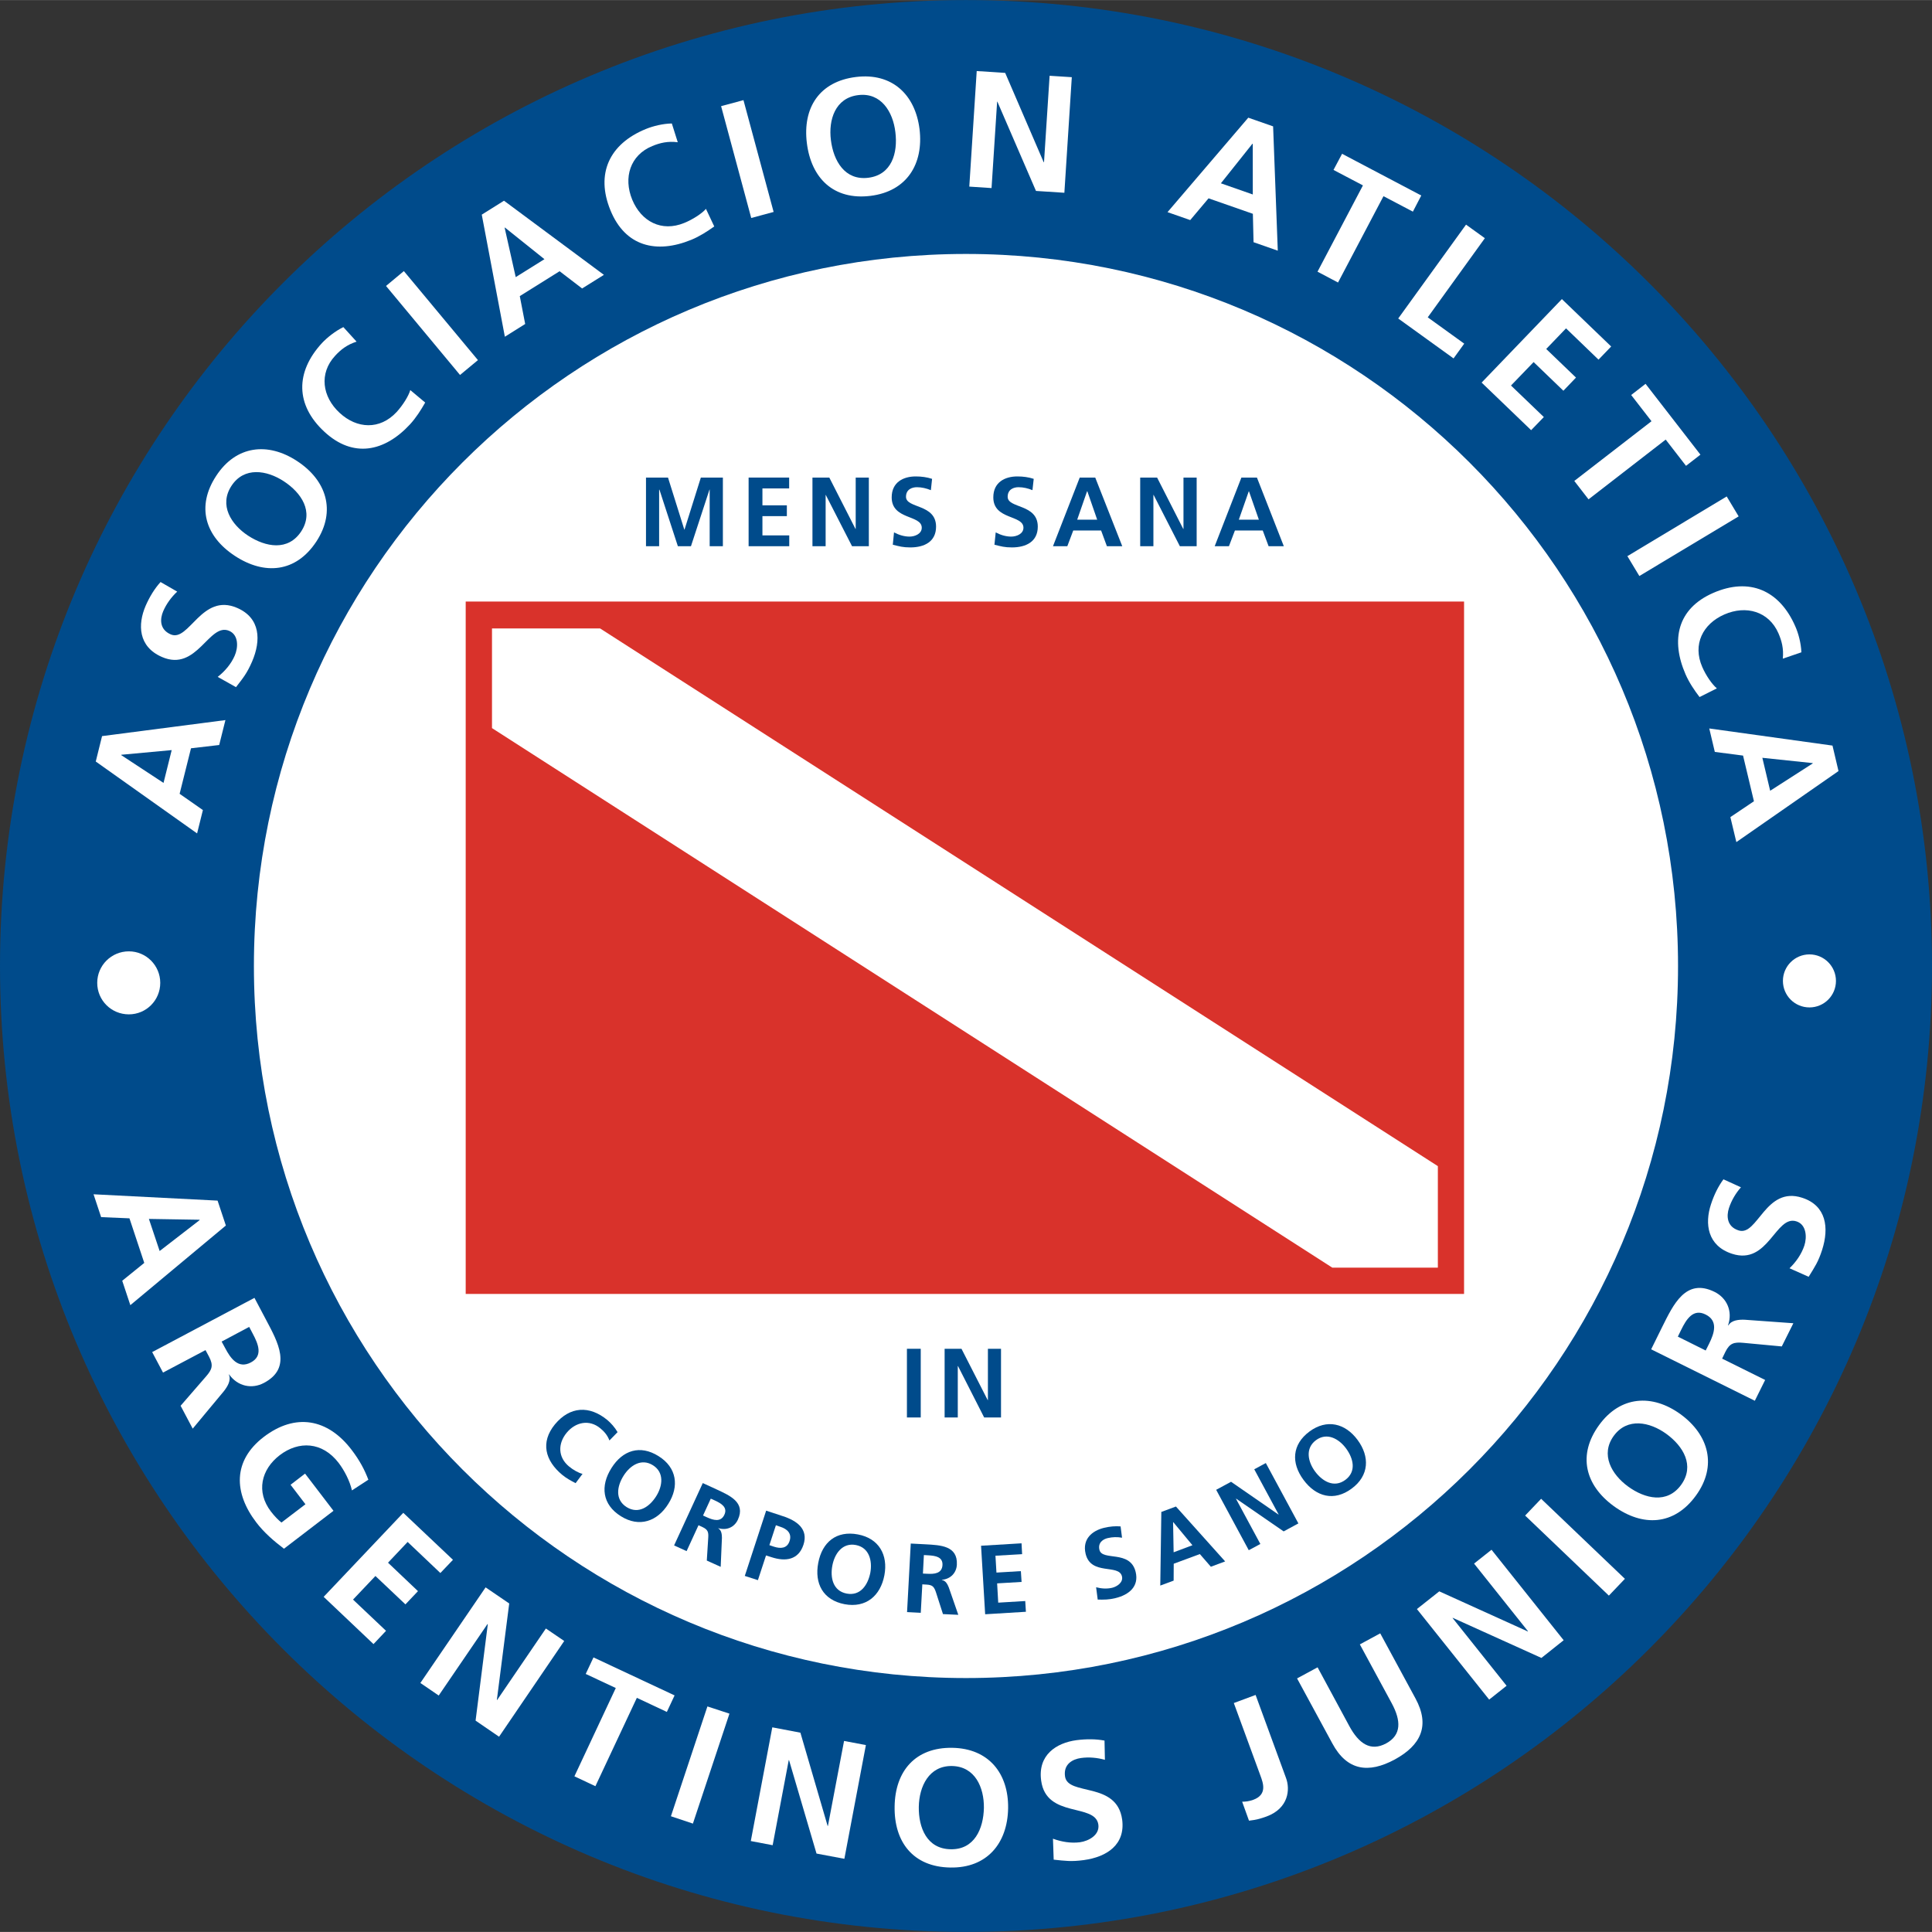 <?xml version="1.0" encoding="UTF-8"?>
<!DOCTYPE svg PUBLIC "-//W3C//DTD SVG 1.1//EN" "http://www.w3.org/Graphics/SVG/1.1/DTD/svg11.dtd">
<!-- Creator: CorelDRAW -->
<svg xmlns="http://www.w3.org/2000/svg" xml:space="preserve" width="2142px" height="2142px" shape-rendering="geometricPrecision" text-rendering="geometricPrecision" image-rendering="optimizeQuality" fill-rule="evenodd" clip-rule="evenodd"
viewBox="0 0 2062.18 2062.04"
 xmlns:xlink="http://www.w3.org/1999/xlink">
 <rect x="0" y="0" width="2062.18" height="2062.04" fill="#333333" stroke="none"/>
 <g id="Ebene_x0020_1">
  <path fill="#004B8B" d="M1031.04 0c-569.361,0 -1031.04,461.527 -1031.04,1031.03 0,569.405 461.681,1031.01 1031.04,1031.01 569.529,0 1031.14,-461.63 1031.14,-1031.01 0,-569.5 -461.608,-1031.03 -1031.14,-1031.03z"/>
  <path fill="white" d="M1031.04 1791.05c-419.732,0 -760.023,-340.258 -760.023,-760.027 0,-419.838 340.291,-760.033 760.023,-760.033 419.875,0 760.067,340.195 760.067,760.033 0,419.769 -340.192,760.027 -760.067,760.027z"/>
  <path fill="white" d="M170.397 1335.24l-11.465 -34.258 54.092 0.887 0.048 0.39 -42.674 32.982zm-70.549 -60.556l8.095 24.386 30.241 1.285 15.803 47.584 -23.514 19.039 8.649 26.05 101.968 -85.005 -8.839 -26.576 -132.404 -6.763z"/>
  <path fill="white" d="M236.561 1431.89l3.882 7.179c5.639,10.768 13.832,22.308 27.371,15.084 13.155,-6.961 7.807,-19.736 1.977,-30.646l-3.809 -7.256 -29.421 15.639zm35.038 -46.647l12.502 23.646c12.41,23.446 28.046,51.036 -2.313,67.105 -12.772,6.822 -28.002,3.903 -37.275,-9.072l-0.241 0.101c2.699,6.308 -1.518,12.874 -5.155,17.635l-33.419 40.179 -12.917 -24.419 27.086 -31.231c6.475,-7.398 8.117,-11.878 3.251,-21.166l-3.758 -7.011 -45.347 23.996 -11.59 -21.88 109.176 -57.883z"/>
  <path fill="white" d="M375.661 1590.77c-2.313,-10.281 -8.167,-21.381 -14.143,-29.286 -17.565,-22.949 -42.769,-23.719 -62.888,-8.357 -19.972,15.288 -25.492,39.194 -9.47,60.154 4.097,5.323 7.93,9.153 11.254,11.776l25.609 -19.513 -15.877 -20.793 15.467 -11.911 30.34 39.694 -52.866 40.478c-10.846,-8.244 -21.348,-17.324 -29.443,-27.955 -24.265,-31.682 -25.229,-65.966 7.829,-91.342 33.755,-25.769 68.235,-19.71 93.727,13.637 8.745,11.407 14.052,21.606 17.981,31.999l-17.522 11.419z"/>
  <polygon fill="white" points="430.455,1614.68 483.488,1664.84 470.042,1678.94 435.102,1645.78 414.166,1667.92 446.144,1698.29 432.745,1712.41 400.723,1682.11 376.818,1707.3 412.047,1740.64 398.673,1754.81 345.471,1704.36 "/>
  <polygon fill="white" points="518.326,1694.26 543.53,1711.44 530.353,1814.3 530.617,1814.52 582.663,1738.16 602.248,1751.49 532.689,1853.67 507.627,1836.49 520.665,1733.61 520.373,1733.37 468.283,1809.7 448.694,1796.3 "/>
  <polygon fill="white" points="657.282,1801.68 625.19,1786.67 633.475,1769.02 720.049,1809.57 711.786,1827.21 679.761,1812.16 635.525,1906.48 613.119,1895.93 "/>
  <polygon fill="white" points="755.084,1821.34 778.599,1829.05 739.591,1946.41 716.124,1938.56 "/>
  <polygon fill="white" points="824.329,1843.65 854.331,1849.36 883.387,1948.87 883.7,1948.97 900.93,1858.18 924.233,1862.59 901.266,1983.98 871.535,1978.39 842.233,1878.75 841.895,1878.64 824.716,1969.47 801.391,1965.03 "/>
  <path fill="white" d="M980.708 1928.53c0.36,-21.829 10.864,-44.024 35.487,-43.59 24.653,0.507 34.269,22.99 33.999,44.677 -0.456,22.256 -10.12,44.742 -35.514,44.163 -25.321,-0.408 -34.287,-22.985 -33.973,-45.25zm-25.806 -0.456c-0.679,37.899 19.732,64.617 59.44,65.219 39.11,0.727 61.082,-25.824 61.705,-63.22 0.558,-37.348 -20.841,-63.897 -59.487,-64.555 -39.321,-0.674 -61.082,24.602 -61.659,62.556z"/>
  <path fill="white" d="M1179.36 1878.32c-8.258,-2.291 -17.057,-3.112 -25.59,-1.923 -8.503,1.175 -18.889,6.285 -16.981,19.652 2.914,21.206 55.296,4.969 60.983,46.052 3.538,26.812 -16.31,39.898 -41.036,43.268 -13.275,1.784 -19.521,0.847 -32.048,-0.481l-0.77 -22.355c9.087,3.323 19.13,5.031 28.794,3.779 9.302,-1.298 21.155,-7.686 19.662,-18.773 -3.228,-23.368 -55.635,-6.452 -61.056,-47.029 -3.761,-27.319 16.143,-40.263 37.684,-43.155 10.481,-1.325 20.555,-1.325 29.946,0.438l0.412 20.527z"/>
  <path fill="white" d="M1325.84 1923.04c3.517,0 7.132,-0.364 11.882,-2.027 15.129,-5.614 10.601,-17.737 7.565,-25.996l-28.337 -77.297 23.252 -8.632 32.452 88.603c4.579,12.235 2.846,32.452 -20.91,41.178 -6.365,2.309 -11.472,3.662 -18.604,4.407l-7.299 -20.236z"/>
  <path fill="white" d="M1384.46 1791.44l21.91 -11.834 33.824 62.647c10.098,18.652 22.599,27.561 39.343,18.554 16.584,-8.989 15.953,-24.362 5.932,-42.912l-33.995 -62.77 21.756 -11.783 37.61 69.442c15.829,29.108 5.76,50.022 -22.096,65.2 -27.921,15.059 -50.889,12.098 -66.648,-17.177l-37.636 -69.367z"/>
  <polygon fill="white" points="1512.38,1717.41 1536.26,1698.51 1630.73,1741.32 1630.98,1741.15 1573.39,1668.87 1592.02,1654.1 1669.02,1750.69 1645.29,1769.58 1550.71,1726.81 1550.45,1726.96 1608.11,1799.29 1589.51,1814.05 "/>
  <polygon fill="white" points="1627.89,1617.61 1644.97,1599.71 1734.39,1685.13 1717.28,1703.06 "/>
  <path fill="white" d="M1737.76 1586.58c-17.583,-12.823 -29.749,-34.062 -15.296,-54.012 14.505,-19.875 38.453,-14.949 56.114,-2.177 18.122,13.168 30.625,33.925 15.831,54.434 -14.891,20.499 -38.621,14.888 -56.649,1.756zm-15.245 20.96c30.737,22.243 64.376,20.845 87.675,-11.249 23.008,-31.672 13.738,-64.832 -16.43,-86.862 -30.238,-21.903 -64.262,-19.685 -86.981,11.67 -23.132,31.857 -14.866,64.13 15.737,86.441z"/>
  <path fill="white" d="M1820.62 1441.43l3.663 -7.286c5.425,-10.991 10.025,-24.302 -3.736,-31.12 -13.344,-6.676 -20.6,5.147 -26.068,16.277l-3.591 7.332 29.731 14.797zm-58.21 -1.267l11.83 -23.97c11.857,-23.759 25.131,-52.567 55.924,-37.29 13.012,6.46 19.491,20.578 14.336,35.564l0.31 0.193c3.447,-5.771 11.305,-6.264 17.251,-6.085l52.14 3.754 -12.356 24.751 -41.058 -3.841c-9.926,-0.92 -14.526,0.321 -19.156,9.648l-3.469 7.216 45.924 22.77 -11.013 22.202 -110.665 -54.914z"/>
  <path fill="white" d="M1858.26 1267.23c-5.57,6.311 -10.123,13.964 -12.822,22.192 -2.645,8.124 -2.506,19.735 10.287,23.828 20.337,6.691 28.581,-47.69 67.924,-34.838 25.758,8.351 28.841,31.953 21.232,55.684 -4.144,12.83 -7.738,17.951 -14.362,28.658l-20.429 -9.112c6.939,-6.643 12.768,-14.99 15.847,-24.22 2.919,-8.937 2.243,-22.394 -8.405,-25.816 -22.366,-7.339 -29.929,47.238 -68.772,34.583 -26.328,-8.554 -29.323,-32.069 -22.523,-52.738 3.297,-10.135 7.708,-19.131 13.344,-26.733l18.677 8.514z"/>
  <path fill="white" d="M129.511 805.546l-0.15 0.365 45.184 29.68 8.718 -35.017 -53.752 4.972zm-27.302 7.219l6.724 -27.123 131.677 -17.101 -6.651 26.597 -30.091 3.498 -12.144 48.583 24.838 17.362 -6.194 24.926 -108.159 -76.743z"/>
  <path fill="white" d="M189.144 631.421c-6.19,5.771 -11.517,12.98 -14.938,20.91 -3.375,7.807 -4.338,19.356 8.025,24.744 19.59,8.492 33.008,-44.779 70.957,-28.239 24.749,10.758 25.707,34.529 15.807,57.405 -5.373,12.362 -9.372,17.167 -17.109,27.148l-19.513 -10.965c7.635,-5.954 14.263,-13.72 18.142,-22.615 3.783,-8.627 4.384,-22.055 -5.855,-26.495 -21.541,-9.382 -34.291,44.214 -71.781,27.882 -25.419,-10.988 -26.021,-34.7 -17.415,-54.676 4.286,-9.718 9.488,-18.236 15.901,-25.342l17.78 10.243z"/>
  <path fill="white" d="M264.851 571.711c-18.215,-11.929 -31.274,-32.628 -17.78,-53.202 13.464,-20.616 37.632,-16.832 55.85,-4.881 18.675,12.217 32.383,32.408 18.528,53.588 -13.997,21.176 -37.851,16.708 -56.598,4.494zm-14.093 21.611c31.658,20.735 65.175,17.747 86.954,-15.42 21.37,-32.745 10.651,-65.441 -20.699,-85.899 -31.176,-20.443 -65.055,-16.587 -86.234,15.828 -21.637,32.916 -11.711,64.734 19.979,85.491z"/>
  <path fill="white" d="M453.848 429.608c-4.577,8.041 -9.878,16.387 -16.241,23.292 -27.229,29.417 -60.79,36.239 -91.388,7.866 -31.059,-28.71 -30.99,-63.793 -2.557,-94.658 5.567,-5.938 14.168,-12.782 22.822,-17.032l14.118 15.515c-10.241,3.254 -17.037,8.659 -22.965,15.167 -17.298,18.718 -13.709,43.67 4.823,60.805 18.433,17.121 42.911,18.492 60.91,-0.868 6.53,-7.19 12.772,-17.03 14.555,-23.399l15.923 13.312z"/>
  <polygon fill="white" points="412.021,305.15 431.081,289.285 510.137,384.3 491.029,400.166 "/>
  <path fill="white" d="M581.141 276.572l-30.672 19.145 -11.827 -52.732 0.31 -0.182 42.189 33.77zm-42.262 82.779l21.687 -13.603 -5.76 -29.757 42.503 -26.564 24.022 18.411 23.277 -14.53 -106.646 -79.14 -23.733 14.863 24.65 130.32z"/>
  <path fill="white" d="M762.383 241.635c-7.587,5.421 -15.879,10.736 -24.551,14.275 -37.154,15.194 -70.453,7.168 -86.238,-31.482 -16.069,-39.151 -1.084,-70.917 37.76,-86.796 7.584,-3.097 18.094,-5.75 27.754,-5.895l6.315 20.027c-10.652,-1.364 -19.06,0.686 -27.203,4.068 -23.634,9.688 -31.036,33.71 -21.421,57.178 9.612,23.252 31.223,34.893 55.588,24.876 9.032,-3.67 18.837,-10.007 23.127,-15.02l8.868 18.769z"/>
  <polygon fill="white" points="769.687,113.233 793.563,106.813 825.753,226.153 801.851,232.61 "/>
  <path fill="white" d="M886.885 149.426c-2.725,-21.615 4.597,-44.987 29.126,-47.972 24.437,-3.064 37.154,17.876 39.686,39.5 2.794,22.129 -3.812,45.6 -28.893,48.72 -25.105,3.097 -37.176,-18.105 -39.919,-40.248zm-25.667 3.144c4.633,37.589 28.604,61.269 67.901,56.431 38.887,-4.775 56.842,-34.12 52.384,-71.212 -4.629,-37.05 -29.468,-60.411 -67.852,-55.684 -39.034,4.794 -57.058,32.851 -52.433,70.465z"/>
  <polygon fill="white" points="1042.53,75.765 1072.92,77.742 1113.98,173.009 1114.36,173.024 1120.33,80.803 1144.02,82.317 1136.09,205.688 1105.78,203.732 1064.58,108.436 1064.32,108.436 1058.36,200.672 1034.61,199.107 "/>
  <path fill="white" d="M1337.21 207.515l-34.047 -11.928 33.657 -42.237 0.365 0.16 0.025 54.004zm-91.031 18.857l24.241 8.477 19.561 -23.223 47.303 16.515 0.727 30.314 25.874 9.047 -4.99 -132.692 -26.502 -9.265 -86.213 100.826z"/>
  <polygon fill="white" points="1454.77,197.816 1423.35,181.312 1432.51,164.086 1517.03,208.61 1508.09,225.829 1476.7,209.336 1428.19,301.487 1406.29,289.919 "/>
  <polygon fill="white" points="1564.81,239.694 1584.91,254.177 1523.95,338.642 1562.88,366.735 1551.49,382.491 1492.43,339.883 "/>
  <polygon fill="white" points="1667.12,319.173 1719.74,369.771 1706.22,383.808 1671.55,350.407 1650.4,372.419 1682.18,402.959 1668.73,416.996 1636.95,386.398 1612.81,411.43 1647.87,445.079 1634.3,459.091 1581.46,408.289 "/>
  <polygon fill="white" points="1762.78,449.54 1741.09,421.55 1756.44,409.632 1815.01,485.221 1799.62,497.157 1777.93,469.141 1695.57,532.918 1680.37,513.278 "/>
  <polygon fill="white" points="1843.04,529.833 1855.81,551.097 1749.81,614.757 1737.04,593.548 "/>
  <path fill="white" d="M1814.07 743.95c-5.687,-7.42 -11.181,-15.646 -14.939,-24.241 -16.021,-36.659 -8.795,-70.137 29.465,-86.885 38.771,-16.951 70.942,-2.783 87.683,35.696 3.305,7.425 6.118,17.988 6.482,27.674l-19.83 6.781c1.059,-10.747 -1.181,-19.035 -4.673,-27.118 -10.269,-23.417 -34.553,-30.202 -57.733,-20.046 -22.96,10.058 -34.138,31.938 -23.54,56.117 3.856,8.905 10.481,18.59 15.569,22.745l-18.484 9.277z"/>
  <path fill="white" d="M1889.44 843.966l-8.339 -35.177 53.782 5.666 0 0.335 -45.443 29.176zm-65.007 -66.487l5.928 25.022 30.139 3.925 11.615 48.755 -25.152 16.916 6.383 26.674 109.031 -75.823 -6.413 -27.192 -131.532 -18.276z"/>
  <polygon fill="#D9322B" points="1562.71,1381.05 497.074,1381.05 497.074,642.007 1562.71,642.007 "/>
  <polygon fill="white" points="640.537,670.714 525.148,670.714 525.148,777.092 1422.03,1352.97 1534.74,1352.97 1534.74,1244.64 "/>
  <path fill="white" d="M171.047 1049.01c0,-18.538 -15.033,-33.634 -33.489,-33.634 -18.747,0 -33.78,15.096 -33.78,33.634 0,18.664 15.033,33.631 33.78,33.631 18.456,0 33.489,-14.967 33.489,-33.631z"/>
  <path fill="white" d="M1959.66 1046.93c0,-15.591 -12.681,-28.301 -28.265,-28.301 -15.66,0 -28.34,12.709 -28.34,28.301 0,15.694 12.681,28.297 28.34,28.297 15.585,0 28.265,-12.604 28.265,-28.297z"/>
  <polygon fill="#004B8B" points="689.518,509.677 713.015,509.677 730.409,565.181 730.65,565.181 748.072,509.677 771.587,509.677 771.587,582.95 757.495,582.95 757.495,522.486 757.302,522.486 737.518,582.95 723.544,582.95 703.833,522.486 703.542,522.737 703.542,582.95 689.518,582.95 "/>
  <polygon fill="#004B8B" points="799.053,509.677 842.329,509.677 842.329,521.267 813.802,521.267 813.802,539.303 839.874,539.303 839.874,550.834 813.802,550.834 813.802,571.397 842.428,571.397 842.428,582.95 799.053,582.95 "/>
  <polygon fill="#004B8B" points="867.197,509.677 885.192,509.677 913.121,564.491 913.359,564.491 913.359,509.677 927.381,509.677 927.381,582.95 909.455,582.95 881.413,528.194 881.267,528.194 881.267,582.95 867.197,582.95 "/>
  <path fill="#004B8B" d="M993.6 523.127c-4.703,-1.944 -9.858,-3.162 -14.891,-3.162 -5.133,0 -11.663,2.217 -11.663,10.232 0,12.671 32.091,7.311 32.091,31.865 0,16.103 -12.6,22.166 -27.418,22.166 -8,0 -11.593,-1.087 -18.765,-2.882l1.298 -13.168c5.081,2.703 10.794,4.509 16.599,4.509 5.519,0 13.012,-2.853 13.012,-9.456 0,-13.979 -32.091,-8.193 -32.091,-32.415 0,-16.376 12.691,-22.352 25.613,-22.352 6.285,0 12.114,0.821 17.496,2.587l-1.28 12.078z"/>
  <path fill="#004B8B" d="M1102.02 523.127c-4.604,-1.944 -9.737,-3.162 -14.891,-3.162 -5.06,0 -11.568,2.217 -11.568,10.232 0,12.671 32.146,7.311 32.146,31.865 0,16.103 -12.677,22.166 -27.568,22.166 -7.901,0 -11.513,-1.087 -18.692,-2.882l1.35 -13.168c5.005,2.703 10.692,4.509 16.595,4.509 5.57,0 13.012,-2.853 13.012,-9.456 0,-13.979 -32.164,-8.193 -32.164,-32.415 0,-16.376 12.673,-22.352 25.634,-22.352 6.293,0 12.174,0.821 17.496,2.587l-1.35 12.078z"/>
  <path fill="#004B8B" d="M1160.63 524.385l-0.343 0 -10.506 30.243 21.33 0 -10.481 -30.243zm-8.15 -14.708l16.555 0 28.841 73.273 -16.404 0 -6.173 -16.781 -29.734 0 -6.333 16.781 -15.304 0 28.553 -73.273z"/>
  <polygon fill="#004B8B" points="1217.02,509.677 1235.07,509.677 1262.97,564.491 1263.22,564.491 1263.22,509.677 1277.29,509.677 1277.29,582.95 1259.36,582.95 1231.34,528.194 1231.12,528.194 1231.12,582.95 1217.02,582.95 "/>
  <path fill="#004B8B" d="M1333.14 524.385l-0.241 0 -10.6 30.243 21.395 0 -10.553 -30.243zm-8.091 -14.708l16.576 0 28.692 73.273 -16.234 0 -6.264 -16.781 -29.691 0 -6.384 16.781 -15.204 0 28.509 -73.273z"/>
  <polygon fill="#004B8B" points="968.035,1439.59 982.776,1439.59 982.776,1512.91 968.035,1512.91 "/>
  <polygon fill="#004B8B" points="1008.27,1439.59 1026.27,1439.59 1054.25,1494.39 1054.48,1494.39 1054.48,1439.59 1068.46,1439.59 1068.46,1512.91 1050.48,1512.91 1022.58,1458.08 1022.32,1458.08 1022.32,1512.91 1008.27,1512.91 "/>
  <path fill="#004B8B" d="M614.392 1583.02c-4.961,-2.529 -9.999,-5.315 -14.238,-8.832 -18.342,-15.182 -23.518,-34.784 -7.858,-53.902 16.001,-19.298 36.819,-20.448 56.001,-4.625 3.732,3.144 8.043,7.912 10.889,12.902l-8.675 8.901c-2.265,-5.892 -5.782,-9.734 -9.78,-13.013 -11.662,-9.696 -26.338,-6.782 -35.904,4.8 -9.444,11.503 -9.444,26.065 2.58,35.995 4.483,3.713 10.527,7.07 14.384,7.858l-7.398 9.916z"/>
  <path fill="#004B8B" d="M702.943 1554.2c19.543,12.166 22.187,32.212 10.408,50.911 -11.685,18.769 -31.008,25.518 -50.648,13.199 -19.951,-12.473 -22.093,-32.332 -10.069,-51.368 11.922,-19.046 30.621,-25.192 50.309,-12.742zm-34.094 54.381c12.742,7.93 24.478,-0.409 31.563,-11.615 6.869,-10.918 8.795,-25.342 -3.473,-33.043 -12.407,-7.796 -24.478,0.251 -31.343,11.17 -7.062,11.199 -9.422,25.445 3.254,33.489z"/>
  <path fill="#004B8B" d="M750.407 1617.56l4.389 2.007c6.577,2.937 14.599,5.439 18.403,-2.849 3.667,-7.996 -3.466,-12.093 -10.093,-15.179l-4.433 -1.977 -8.266 17.998zm-0.263 -34.622l14.406 6.602c14.22,6.629 31.639,13.953 23.038,32.508 -3.594,7.807 -11.784,11.804 -20.794,9.029l-0.047 0.244c3.37,1.951 3.829,6.576 3.829,10.123l-1.327 30.909 -14.818 -6.715 1.543 -24.555c0.365,-5.811 -0.431,-8.485 -6.074,-11.155l-4.338 -1.981 -12.694 27.615 -13.352 -6.074 30.628 -66.55z"/>
  <path fill="#004B8B" d="M828.186 1627.95l4.845 1.688c7.182,2.288 12.41,7.088 9.754,15.129 -2.601,8.102 -9.635,8.342 -16.668,6.074l-4.891 -1.642 6.961 -21.249zm-33.204 54.095l14.001 4.506 8.65 -26.361 5.833 1.857c15.081,4.917 28.816,2.937 34.141,-13.304 5.443,-16.697 -6.942,-25.656 -22.194,-30.548l-17.631 -5.829 -22.8 69.68z"/>
  <path fill="#004B8B" d="M888.446 1670.91c2.412,-12.622 10.697,-24.577 25.084,-21.855 14.315,2.747 17.732,16.82 15.445,29.567 -2.604,13.012 -10.502,25.028 -25.229,22.263 -14.719,-2.795 -17.759,-17.037 -15.3,-29.975zm-15.058 -2.82c-4.217,22.022 5.107,39.737 28.165,44.143 22.823,4.24 38.216,-8.988 42.412,-30.818 4.115,-21.731 -5.738,-39.445 -28.286,-43.681 -22.917,-4.338 -38.1,8.262 -42.291,30.355z"/>
  <path fill="#004B8B" d="M986.129 1659.78l4.844 0.266c7.301,0.431 15.49,1.612 15.012,10.386 -0.481,9.127 -8.893,9.729 -16.117,9.32l-4.749 -0.215 1.011 -19.757zm-17.952 60.863l14.628 0.77 1.663 -30.384 4.742 0.291c6.172,0.314 7.879,2.484 9.784,8.095l7.514 23.372 16.366 0.774 -10.149 -29.232c-1.325,-3.301 -3.368,-7.423 -7.373,-7.901l0 -0.271c9.376,-0.744 15.566,-7.536 15.978,-16.091 1.059,-20.36 -17.685,-20.87 -33.324,-21.761l-15.876 -0.817 -3.954 73.153z"/>
  <polygon fill="#004B8B" points="1047.16,1649.83 1090.37,1647.23 1090.99,1658.82 1062.53,1660.48 1063.59,1678.47 1089.66,1676.91 1090.41,1688.45 1064.32,1689.99 1065.48,1710.57 1094.32,1708.84 1095.03,1720.31 1051.54,1722.96 "/>
  <path fill="#004B8B" d="M1197.63 1641.25c-4.99,-0.912 -10.24,-0.791 -15.278,0.412 -4.909,1.131 -10.674,4.841 -8.835,12.527 2.955,12.364 32.909,-0.335 38.669,23.617 3.732,15.565 -7.187,24.43 -21.541,27.903 -7.759,1.853 -11.498,1.613 -18.966,1.613l-1.711 -13.181c5.498,1.442 11.499,1.901 17.136,0.551 5.373,-1.321 11.997,-5.808 10.455,-12.213 -3.251,-13.566 -33.102,-0.456 -38.789,-24.044 -3.786,-15.88 7.132,-24.704 19.66,-27.739 6.168,-1.47 12.045,-1.995 17.663,-1.514l1.539 12.068z"/>
  <path fill="#004B8B" d="M1252.35 1624.65l-0.218 0.121 0.58 32.044 20.071 -7.54 -20.433 -24.624zm-12.771 -10.915l15.591 -5.782 52.526 58.598 -15.252 5.687 -11.761 -13.541 -27.879 10.334 -0.094 18.026 -14.267 5.274 1.135 -78.596z"/>
  <polygon fill="#004B8B" points="1298.11,1590.12 1314.01,1581.55 1364.58,1616.51 1364.78,1616.43 1338.76,1568.21 1351.11,1561.56 1385.88,1625.99 1370.15,1634.51 1319.48,1599.59 1319.26,1599.71 1345.29,1647.95 1332.9,1654.58 "/>
  <path fill="#004B8B" d="M1403.59 1570.44c-7.587,-10.36 -10.648,-24.591 1.044,-33.281 11.703,-8.656 24.427,-1.624 32.139,8.821 7.807,10.609 11.275,24.544 -0.727,33.518 -12.096,8.988 -24.627,1.564 -32.456,-9.058zm-12.265 9.058c13.348,18.094 32.625,23.325 51.492,9.273 18.652,-13.771 19.396,-34.131 6.191,-51.944 -13.173,-17.762 -32.762,-22.588 -51.269,-8.959 -18.722,13.881 -19.757,33.583 -6.414,51.63z"/>
 </g>
</svg>

